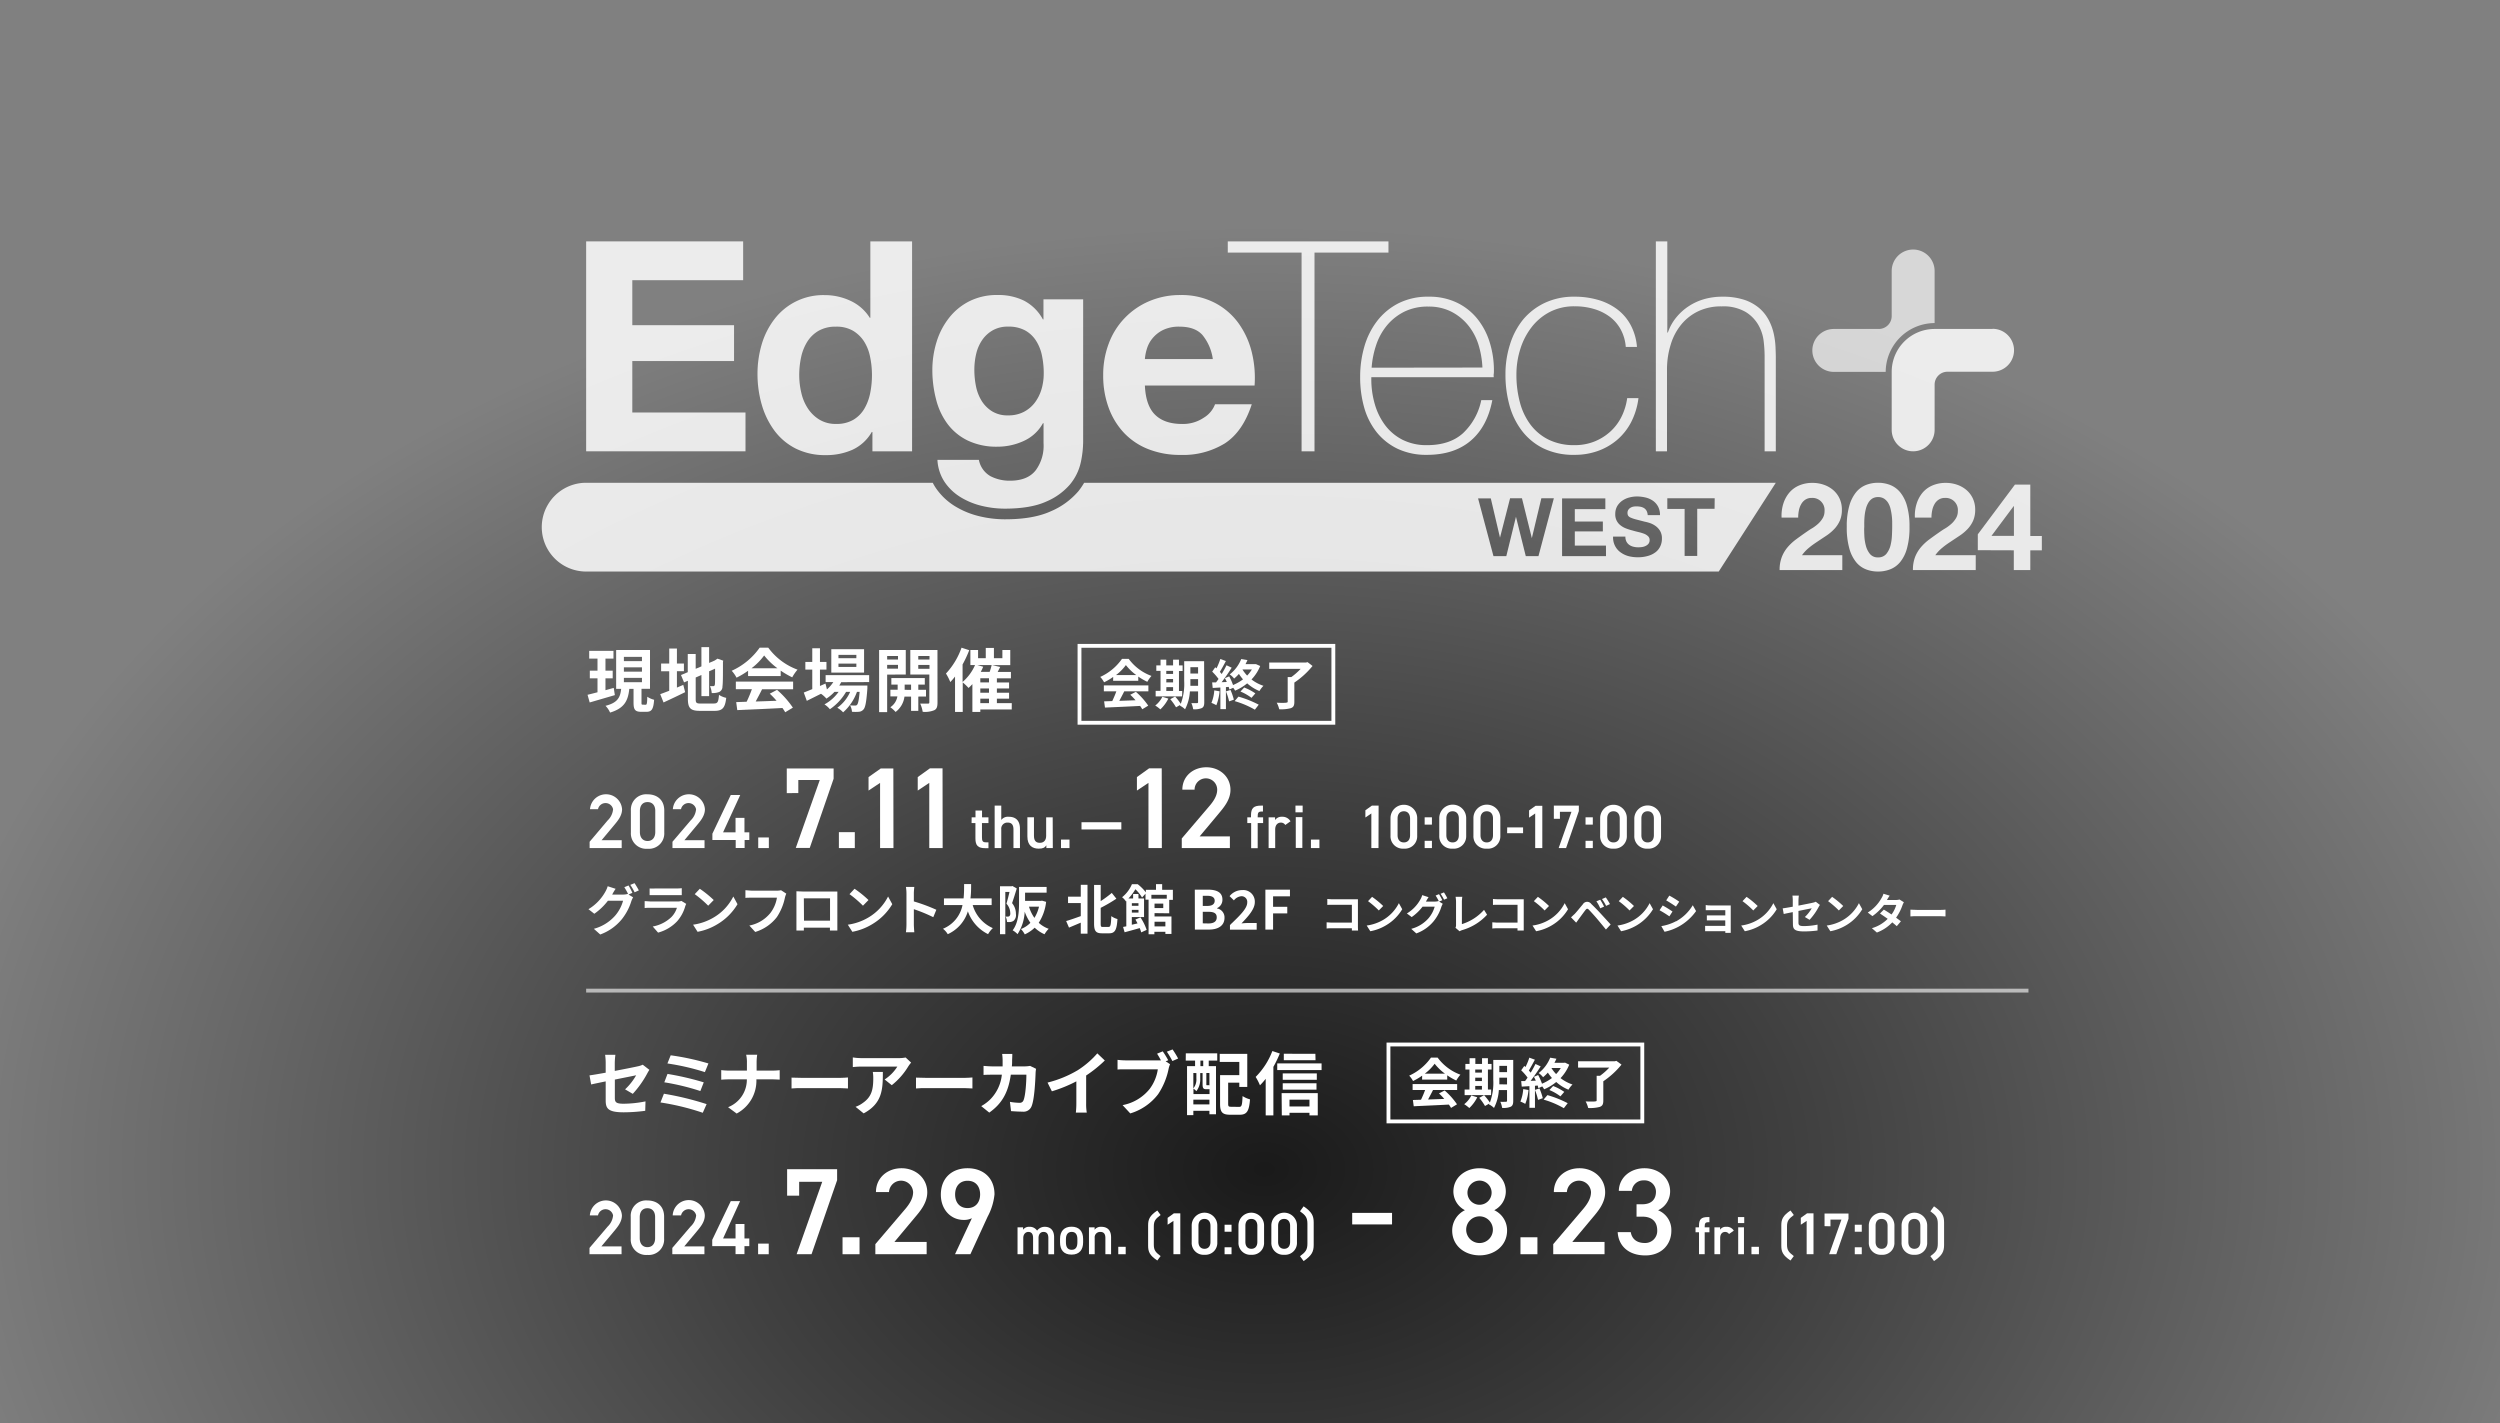 <svg xmlns="http://www.w3.org/2000/svg" xmlns:xlink="http://www.w3.org/1999/xlink" viewBox="0 0 650 370"><rect x="0" y="0" width="650" height="370" fill="#808080" stroke="none"/><defs><style>.cls-1,.cls-8{fill:none;}.cls-2{clip-path:url(#clip-path);}.cls-3{fill:url(#名称未設定グラデーション_24);}.cls-4,.cls-7{fill:#fff;}.cls-5{opacity:0.85;}.cls-6{opacity:0.8;}.cls-7{opacity:0.6;}.cls-8{stroke:#fff;stroke-miterlimit:10;}</style><clipPath id="clip-path"><rect class="cls-1" width="650" height="370"/></clipPath><radialGradient id="名称未設定グラデーション_24" cx="-868.44" cy="164.82" r="240.2" gradientTransform="translate(1596.61 135.88) scale(1.46 1.02)" gradientUnits="userSpaceOnUse"><stop offset="0" stop-opacity="0.8"/><stop offset="0.4" stop-opacity="0.5"/><stop offset="1" stop-opacity="0"/></radialGradient></defs><g id="オブジェクト"><g class="cls-2"><ellipse class="cls-3" cx="331.17" cy="304" rx="350" ry="300"/></g><path class="cls-4" d="M161.61,326.1h-8.34v-1.64L158,318.9a4.55,4.55,0,0,0,1.4-2.9,2,2,0,0,0-3.92,0h-2.12a4.18,4.18,0,0,1,8.34,0c0,1.74-1.2,3.1-2.08,4.16l-3.26,3.9h5.24Z"/><path class="cls-4" d="M168.33,326.28a4,4,0,0,1-4.34-4.22v-5.7a4,4,0,0,1,4.34-4.24c2.3,0,4.34,1.3,4.34,4.22v5.72A4,4,0,0,1,168.33,326.28Zm0-12.14c-1.26,0-2,.86-2,2.34v5.44c0,1.48.78,2.34,2,2.34s2-.86,2-2.34v-5.44C170.35,315,169.57,314.14,168.33,314.14Z"/><path class="cls-4" d="M183.15,326.1H174.8v-1.64l4.75-5.56A4.55,4.55,0,0,0,181,316a2,2,0,0,0-3.92,0H174.9a4.18,4.18,0,0,1,8.35,0c0,1.74-1.2,3.1-2.08,4.16l-3.26,3.9h5.24Z"/><path class="cls-4" d="M192.42,312.3,188,322h3.24v-3.76h2.32V322h1.26v2h-1.26v2.08h-2.32V324h-6.06v-1.64L190,312.3Z"/><path class="cls-4" d="M199.87,326.1h-2.76v-2.76h2.76Z"/><path class="cls-4" d="M204.65,310.87V304h13v2.85L211,326.1h-3.88l6.66-18.84h-6v3.61Z"/><path class="cls-4" d="M223.48,326.1h-4.42v-4.41h4.42Z"/><path class="cls-4" d="M240.93,326.1H227.59v-2.62l7.58-8.9c1.44-1.66,2.24-3.1,2.24-4.64a3.14,3.14,0,0,0-6.27,0h-3.39c0-3.74,3-6.2,6.65-6.2s6.69,2.56,6.69,6.27c0,2.78-1.92,5-3.33,6.65l-5.21,6.24h8.38Z"/><path class="cls-4" d="M252.69,316.73a4.48,4.48,0,0,1-2.12.45c-3.45,0-5.95-2.79-5.95-6.56,0-4.45,3-6.88,6.95-6.88s7,2.4,7,6.81a15.56,15.56,0,0,1-1.79,5.79l-4.48,9.76h-4ZM251.57,307c-2,0-3.24,1.41-3.24,3.55s1.22,3.55,3.24,3.55,3.26-1.44,3.26-3.55S253.65,307,251.57,307Z"/><path class="cls-4" d="M264.56,319.1H266v.63a1.87,1.87,0,0,1,1.64-.76,2.25,2.25,0,0,1,2,1,2.45,2.45,0,0,1,2-1c1.52,0,2.43.93,2.43,2.75v4.38h-1.5v-4.21c0-1.15-.48-1.59-1.25-1.59s-1.27.56-1.3,1.5v4.3H268.6v-4.21c0-1.19-.52-1.59-1.23-1.59s-1.32.59-1.32,1.57v4.23h-1.49Z"/><path class="cls-4" d="M281.61,323c0,1.87-.91,3.2-3,3.2s-3-1.26-3-3.2v-.88c0-2.06,1.1-3.18,3-3.18s3,1.12,3,3.18Zm-1.49,0v-.81c0-1.22-.49-1.9-1.48-1.9s-1.5.7-1.5,1.9V323c0,1.1.36,1.95,1.5,1.95S280.12,324.09,280.12,323Z"/><path class="cls-4" d="M283.13,319.1h1.47v.63a2,2,0,0,1,1.73-.76c1.45,0,2.55.73,2.55,2.75v4.38H287.4v-4.21c0-1.24-.56-1.59-1.33-1.59a1.4,1.4,0,0,0-1.45,1.57v4.23h-1.49Z"/><path class="cls-4" d="M292.68,326.1h-1.93v-1.93h1.93Z"/><path class="cls-4" d="M300.9,327.73c-2-1.33-2.39-2.29-2.39-3.84v-5.32c0-1.56.42-2.5,2.39-3.84l.86,1.17c-1.31,1-1.77,1.48-1.77,3v4.68c0,1.51.46,2,1.77,3Z"/><path class="cls-4" d="M306.88,326.1h-1.79v-8.67l-1.51,1v-1.79l1.62-1.17h1.68Z"/><path class="cls-4" d="M313.17,326.24a3.08,3.08,0,0,1-3.33-3.24v-4.37a3.33,3.33,0,0,1,6.66,0V323A3.09,3.09,0,0,1,313.17,326.24Zm0-9.32c-1,0-1.57.66-1.57,1.8v4.17c0,1.14.6,1.8,1.57,1.8s1.55-.66,1.55-1.8v-4.17C314.72,317.58,314.12,316.92,313.17,316.92Z"/><path class="cls-4" d="M320.2,320.25h-1.81v-1.82h1.81Zm0,5.85h-1.81v-1.81h1.81Z"/><path class="cls-4" d="M325.36,326.24A3.09,3.09,0,0,1,322,323v-4.37a3.33,3.33,0,0,1,6.66,0V323A3.08,3.08,0,0,1,325.36,326.24Zm0-9.32c-1,0-1.56.66-1.56,1.8v4.17c0,1.14.59,1.8,1.56,1.8s1.55-.66,1.55-1.8v-4.17C326.91,317.58,326.31,316.92,325.36,316.92Z"/><path class="cls-4" d="M333.88,326.24a3.09,3.09,0,0,1-3.33-3.24v-4.37a3.33,3.33,0,0,1,6.66,0V323A3.08,3.08,0,0,1,333.88,326.24Zm0-9.32c-1,0-1.57.66-1.57,1.8v4.17c0,1.14.6,1.8,1.57,1.8s1.55-.66,1.55-1.8v-4.17C335.43,317.58,334.83,316.92,333.88,316.92Z"/><path class="cls-4" d="M338,326.61c1.43-1.06,1.93-1.63,1.93-3.29V318.2c0-1.66-.5-2.23-1.93-3.27l.94-1.29c2.16,1.47,2.62,2.5,2.62,4.2v5.84c0,1.7-.46,2.74-2.62,4.2Z"/><path class="cls-4" d="M351.57,315.35h10.36v3H351.57Z"/><path class="cls-4" d="M380.88,314.65a5.49,5.49,0,0,1-3-4.83c0-3.81,3.26-6.08,6.81-6.08s6.82,2.27,6.82,6.08a5.49,5.49,0,0,1-3,4.83,5.77,5.77,0,0,1,3.33,5.28c0,4-3.33,6.46-7.14,6.46s-7.13-2.43-7.13-6.46A5.87,5.87,0,0,1,380.88,314.65Zm3.8,8.54a3.47,3.47,0,0,0,0-6.94,3.47,3.47,0,0,0,0,6.94Zm0-9.95a3.15,3.15,0,0,0,3.14-3.17,3.14,3.14,0,1,0-3.14,3.17Z"/><path class="cls-4" d="M399.73,326.1h-4.41v-4.41h4.41Z"/><path class="cls-4" d="M417.18,326.1H403.84v-2.62l7.58-8.9c1.44-1.66,2.24-3.1,2.24-4.64a3.14,3.14,0,0,0-6.27,0H404c0-3.74,3-6.2,6.66-6.2s6.68,2.56,6.68,6.27c0,2.78-1.92,5-3.32,6.65l-5.22,6.24h8.38Z"/><path class="cls-4" d="M425.5,313.11H427c2.31,0,3.55-1.21,3.55-3.29a2.94,2.94,0,0,0-3.13-2.92,3,3,0,0,0-3.14,2.72h-3.39c.1-3.55,3.1-5.88,6.66-5.88,3.87,0,6.68,2.65,6.68,6a5.4,5.4,0,0,1-3.13,4.93,5.52,5.52,0,0,1,3.45,5.34c0,3.49-2.49,6.4-6.75,6.4-4.48,0-7-2.56-7.2-6.05H424c.26,1.6,1.38,2.82,3.65,2.82a3.13,3.13,0,0,0,3.23-3.26c0-2.24-1.31-3.59-3.87-3.59H425.5Z"/><path class="cls-4" d="M441.74,319.1v-.44c0-1.65.6-2.22,2.28-2.22h.43v1.34h-.32c-.78,0-.91.35-.91,1.16v.16h1.23v1.29h-1.23v5.71h-1.48v-5.71h-.9V319.1Z"/><path class="cls-4" d="M449.54,320.85a1.17,1.17,0,0,0-1-.55c-.76,0-1.29.56-1.29,1.57v4.23h-1.5v-7h1.47v.63a1.75,1.75,0,0,1,1.57-.76,2.13,2.13,0,0,1,2,1Z"/><path class="cls-4" d="M451.86,316.44h1.64V318h-1.64Zm.07,2.66h1.5v7h-1.5Z"/><path class="cls-4" d="M457.32,326.1h-1.94v-1.93h1.94Z"/><path class="cls-4" d="M465.53,327.73c-2-1.33-2.39-2.29-2.39-3.84v-5.32c0-1.56.42-2.5,2.39-3.84l.86,1.17c-1.3,1-1.77,1.48-1.77,3v4.68c0,1.51.47,2,1.77,3Z"/><path class="cls-4" d="M471.51,326.1h-1.78v-8.67l-1.52,1v-1.79l1.62-1.17h1.68Z"/><path class="cls-4" d="M474.38,318.8v-3.29h6.23v1.37l-3.17,9.22h-1.86l3.19-9h-2.85v1.74Z"/><path class="cls-4" d="M484.06,320.25h-1.82v-1.82h1.82Zm0,5.85h-1.82v-1.81h1.82Z"/><path class="cls-4" d="M489.22,326.24a3.09,3.09,0,0,1-3.33-3.24v-4.37a3.33,3.33,0,0,1,6.66,0V323A3.08,3.08,0,0,1,489.22,326.24Zm0-9.32c-1,0-1.57.66-1.57,1.8v4.17c0,1.14.6,1.8,1.57,1.8s1.55-.66,1.55-1.8v-4.17C490.77,317.58,490.17,316.92,489.22,316.92Z"/><path class="cls-4" d="M497.74,326.24a3.08,3.08,0,0,1-3.33-3.24v-4.37a3.33,3.33,0,0,1,6.66,0V323A3.09,3.09,0,0,1,497.74,326.24Zm0-9.32c-1,0-1.57.66-1.57,1.8v4.17c0,1.14.6,1.8,1.57,1.8s1.55-.66,1.55-1.8v-4.17C499.29,317.58,498.69,316.92,497.74,316.92Z"/><path class="cls-4" d="M501.9,326.61c1.43-1.06,1.93-1.63,1.93-3.29V318.2c0-1.66-.5-2.23-1.93-3.27l.94-1.29c2.16,1.47,2.62,2.5,2.62,4.2v5.84c0,1.7-.46,2.74-2.62,4.2Z"/><g class="cls-5"><path class="cls-4" d="M193.22,62.76V72.85H164.4v11.7h26.45v9.32H164.4v13.38h29.43v10.09H152.4V62.76Z"/><path class="cls-4" d="M226.68,112.29a11.2,11.2,0,0,1-5,4.63,16.66,16.66,0,0,1-7,1.41,17,17,0,0,1-7.8-1.71,15.72,15.72,0,0,1-5.54-4.67,21.17,21.17,0,0,1-3.29-6.76,28.75,28.75,0,0,1-1.1-8,27,27,0,0,1,1.1-7.68A20,20,0,0,1,201.34,83a15.93,15.93,0,0,1,13.11-6.27,15.63,15.63,0,0,1,6.69,1.49,11.69,11.69,0,0,1,5,4.4h.15V62.76h10.85v54.58H226.83v-5Zm-.46-19.52a11.56,11.56,0,0,0-1.57-4A8.77,8.77,0,0,0,221.79,86a8.46,8.46,0,0,0-4.44-1.07A8.88,8.88,0,0,0,212.84,86a8.57,8.57,0,0,0-2.94,2.83,12.44,12.44,0,0,0-1.6,4,21.91,21.91,0,0,0-.5,4.7,20,20,0,0,0,.54,4.59,12.19,12.19,0,0,0,1.72,4.09,9.45,9.45,0,0,0,3,2.9,8.07,8.07,0,0,0,4.32,1.11,8.57,8.57,0,0,0,4.48-1.07,8.11,8.11,0,0,0,2.86-2.87,13,13,0,0,0,1.53-4.09,23.67,23.67,0,0,0,.46-4.74A23.1,23.1,0,0,0,226.22,92.77Z"/><path class="cls-4" d="M300.35,107.86q2.44,2.37,7,2.37a9.63,9.63,0,0,0,5.65-1.64,6.88,6.88,0,0,0,2.91-3.48h9.55q-2.3,7.11-7,10.17a20.69,20.69,0,0,1-11.47,3,22.44,22.44,0,0,1-8.4-1.49,17.55,17.55,0,0,1-6.35-4.24,19.1,19.1,0,0,1-4-6.57,24.13,24.13,0,0,1-1.41-8.41,23,23,0,0,1,1.45-8.26,19.16,19.16,0,0,1,10.51-11,20.45,20.45,0,0,1,8.21-1.6,18.81,18.81,0,0,1,8.8,2,17.58,17.58,0,0,1,6.15,5.24,21.74,21.74,0,0,1,3.48,7.49,27.8,27.8,0,0,1,.76,8.79H297.67Q297.9,105.49,300.35,107.86Zm12.26-20.79c-1.29-1.42-3.27-2.14-5.92-2.14a9.41,9.41,0,0,0-4.32.88A8.31,8.31,0,0,0,299.62,88a7.86,7.86,0,0,0-1.45,2.75,12.4,12.4,0,0,0-.5,2.6h17.66A12.57,12.57,0,0,0,312.61,87.07Z"/><path class="cls-4" d="M319.22,65.67V62.76H361v2.91H341.77v51.67h-3.36V65.67Z"/><path class="cls-4" d="M356.54,98.08v.45a23,23,0,0,0,.92,6.58,16.76,16.76,0,0,0,2.72,5.5,13,13,0,0,0,4.52,3.75,13.81,13.81,0,0,0,6.32,1.38q5.91,0,9.35-3.1a16.19,16.19,0,0,0,4.76-8.6H388q-1.3,6.88-5.62,10.55T371,118.26a17.41,17.41,0,0,1-7.61-1.57,15.66,15.66,0,0,1-5.43-4.28A18.34,18.34,0,0,1,354.7,106a28.8,28.8,0,0,1-1.06-8,27.94,27.94,0,0,1,1.1-7.91,19.89,19.89,0,0,1,3.33-6.65,16.42,16.42,0,0,1,5.54-4.59,16.94,16.94,0,0,1,7.84-1.71,16.55,16.55,0,0,1,7.29,1.52,15.3,15.3,0,0,1,5.32,4.17,18.44,18.44,0,0,1,3.24,6.11,24.41,24.41,0,0,1,1.12,7.45c0,.26,0,.56-.05.88s0,.6,0,.81Zm28.89-2.52a23.53,23.53,0,0,0-1.07-6.08,15.1,15.1,0,0,0-2.72-5A13.63,13.63,0,0,0,377.27,81a12.89,12.89,0,0,0-5.86-1.29A13.78,13.78,0,0,0,365.2,81a14,14,0,0,0-4.52,3.52,15.75,15.75,0,0,0-2.84,5.08,23.91,23.91,0,0,0-1.22,6Z"/><path class="cls-4" d="M422.7,90.2a11.25,11.25,0,0,0-1.34-4.58,10.23,10.23,0,0,0-2.86-3.29,12.86,12.86,0,0,0-4.09-2,17.24,17.24,0,0,0-5-.69,13.69,13.69,0,0,0-6.5,1.49,14.34,14.34,0,0,0-4.74,4,18,18,0,0,0-2.9,5.66,21.76,21.76,0,0,0-1,6.53,27.48,27.48,0,0,0,.92,7.34A16.76,16.76,0,0,0,398,110.5a13.25,13.25,0,0,0,4.74,3.86,15,15,0,0,0,6.65,1.38,13.83,13.83,0,0,0,5.09-.92,13.65,13.65,0,0,0,4.12-2.53,13,13,0,0,0,2.95-3.86,15.61,15.61,0,0,0,1.52-4.92H426a18.65,18.65,0,0,1-1.91,6.26,15.48,15.48,0,0,1-3.67,4.63,16.08,16.08,0,0,1-5,2.86,17.73,17.73,0,0,1-6,1,18,18,0,0,1-8.22-1.72,15.75,15.75,0,0,1-5.57-4.63,19.24,19.24,0,0,1-3.21-6.69,29.84,29.84,0,0,1-1-7.91,25.15,25.15,0,0,1,1.19-7.79A19.26,19.26,0,0,1,396,83.09a16.6,16.6,0,0,1,5.66-4.35,17.73,17.73,0,0,1,7.72-1.6,21.44,21.44,0,0,1,6,.8,15.42,15.42,0,0,1,5,2.41,12.52,12.52,0,0,1,3.55,4.08,14.48,14.48,0,0,1,1.68,5.77Z"/><path class="cls-4" d="M433.5,62.76v23.7h.15a12.53,12.53,0,0,1,2.19-3.94,14.14,14.14,0,0,1,3.28-2.94,14.69,14.69,0,0,1,4.09-1.84,17.14,17.14,0,0,1,4.51-.6,17.93,17.93,0,0,1,5.85.83,11.76,11.76,0,0,1,3.93,2.22,10.78,10.78,0,0,1,2.41,3.1,13.83,13.83,0,0,1,1.26,3.47,20,20,0,0,1,.46,3.41c.05,1.09.08,2,.08,2.86v24.31H458.8V92.5a34.9,34.9,0,0,0-.23-3.67,11.07,11.07,0,0,0-1.34-4.24,9.59,9.59,0,0,0-3.36-3.48,11.42,11.42,0,0,0-6.23-1.45,13.77,13.77,0,0,0-6,1.22,12.86,12.86,0,0,0-4.43,3.4,14.93,14.93,0,0,0-2.79,5.2,21.68,21.68,0,0,0-1,6.61v21.25h-2.9V62.76Z"/><path class="cls-4" d="M281,120.24a13.56,13.56,0,0,1-2.79,5.7,16.59,16.59,0,0,1-6.19,4.47q-4.05,1.84-10.86,1.84a25.5,25.5,0,0,1-5.92-.73,18.91,18.91,0,0,1-5.5-2.26,13.48,13.48,0,0,1-4.13-3.93,11.46,11.46,0,0,1-1.88-5.77h10.78a6.21,6.21,0,0,0,3,4.24,10.73,10.73,0,0,0,5.13,1.18c3,0,5.28-.91,6.68-2.75a10.73,10.73,0,0,0,2-7v-5.2h-.15a10.74,10.74,0,0,1-5,4.62,16.3,16.3,0,0,1-6.84,1.49,17.2,17.2,0,0,1-7.65-1.57,14.37,14.37,0,0,1-5.27-4.28,17.92,17.92,0,0,1-3-6.34,30.38,30.38,0,0,1-1-7.68,24.93,24.93,0,0,1,1.1-7.38,19.13,19.13,0,0,1,3.26-6.26,15.59,15.59,0,0,1,5.31-4.33,15.92,15.92,0,0,1,7.3-1.6,15.14,15.14,0,0,1,6.84,1.46,11.78,11.78,0,0,1,4.93,4.88h.15V77.82h10.32v37A26.55,26.55,0,0,1,281,120.24ZM266.17,107.1a8.57,8.57,0,0,0,2.91-2.45,11.1,11.1,0,0,0,1.72-3.48,14.49,14.49,0,0,0,.57-4.09,22.07,22.07,0,0,0-.46-4.62,11.31,11.31,0,0,0-1.53-3.86,7.91,7.91,0,0,0-2.83-2.68,8.94,8.94,0,0,0-4.43-1,7.82,7.82,0,0,0-3.93.92,8.29,8.29,0,0,0-2.76,2.48,10.54,10.54,0,0,0-1.6,3.59,17.92,17.92,0,0,0-.5,4.25,21.62,21.62,0,0,0,.42,4.24,11.62,11.62,0,0,0,1.45,3.78,8.51,8.51,0,0,0,2.72,2.75,7.62,7.62,0,0,0,4.2,1.07A8.63,8.63,0,0,0,266.17,107.1Z"/><g class="cls-6"><path class="cls-4" d="M503,84h0V70.46a5.58,5.58,0,1,0-11.16,0V82.18a3.35,3.35,0,0,1-3.35,3.35H476.79a5.58,5.58,0,0,0,0,11.16h13.49A12.76,12.76,0,0,1,503,84Z"/></g><path class="cls-4" d="M518.09,85.53H503a11.16,11.16,0,0,0-11.16,11.16h0v15.07a5.58,5.58,0,0,0,11.16,0V100a3.35,3.35,0,0,1,3.35-3.35h11.72a5.58,5.58,0,0,0,0-11.16Z"/><path class="cls-4" d="M281.88,125.52a17.89,17.89,0,0,1-1.47,2.16,19.37,19.37,0,0,1-7.21,5.26c-3.09,1.4-7,2.08-12,2.08a28.36,28.36,0,0,1-6.57-.8,21.73,21.73,0,0,1-6.31-2.59,16.37,16.37,0,0,1-5-4.74,11.67,11.67,0,0,1-.8-1.37H152.4a11.54,11.54,0,0,0,0,23.08H446.87l14.84-23.08ZM400,144.59H396.7l-2.55-10.23h0l-2.51,10.23h-3.34l-4-15h3.31L390,139.79h0l2.62-10.24h3.09l2.57,10.37h0l2.47-10.37H404Zm17.56,0H406.14v-15h11.25v2.78h-7.94v3.23h7.29v2.57h-7.29v3.68h8.1ZM431.69,142a4.08,4.08,0,0,1-1.19,1.53,5.75,5.75,0,0,1-2,1,9.15,9.15,0,0,1-2.7.36,9.64,9.64,0,0,1-2.41-.3,6.35,6.35,0,0,1-2.07-1,4.7,4.7,0,0,1-1.42-1.67,4.89,4.89,0,0,1-.5-2.4h3.2a2.83,2.83,0,0,0,.27,1.29,2.41,2.41,0,0,0,.73.85,2.94,2.94,0,0,0,1.06.48,4.84,4.84,0,0,0,1.26.16,6.35,6.35,0,0,0,1-.07,3.08,3.08,0,0,0,.95-.29,2.1,2.1,0,0,0,.74-.57,1.5,1.5,0,0,0,.29-.94,1.31,1.31,0,0,0-.39-1,3.18,3.18,0,0,0-1-.64,12.21,12.21,0,0,0-1.43-.44c-.53-.12-1.08-.26-1.62-.42a13.72,13.72,0,0,1-1.65-.52,5.36,5.36,0,0,1-1.43-.79,3.51,3.51,0,0,1-1.41-3,4.07,4.07,0,0,1,.49-2,4.64,4.64,0,0,1,1.3-1.42,5.66,5.66,0,0,1,1.81-.84,7.87,7.87,0,0,1,2-.28,9.93,9.93,0,0,1,2.27.27,5.71,5.71,0,0,1,1.93.85,4.3,4.3,0,0,1,1.33,1.51,4.61,4.61,0,0,1,.5,2.22h-3.2a2.65,2.65,0,0,0-.29-1.11,1.89,1.89,0,0,0-.64-.7,2.68,2.68,0,0,0-.92-.36,5.62,5.62,0,0,0-1.12-.1,3.71,3.71,0,0,0-.81.08,2.27,2.27,0,0,0-.72.29,1.82,1.82,0,0,0-.54.53,1.42,1.42,0,0,0-.21.8,1.39,1.39,0,0,0,.17.72,1.46,1.46,0,0,0,.66.5,8.51,8.51,0,0,0,1.37.47l2.29.59a11.27,11.27,0,0,1,1.17.3,5.72,5.72,0,0,1,1.48.71,4.34,4.34,0,0,1,1.27,1.29,3.69,3.69,0,0,1,.54,2.08A4.51,4.51,0,0,1,431.69,142Zm14.1-9.71h-4.51v12.26H438V132.33h-4.5v-2.78h12.32Z"/><path class="cls-4" d="M463.65,131a8.29,8.29,0,0,1,1.53-2.86,6.78,6.78,0,0,1,2.55-1.9,8.6,8.6,0,0,1,3.54-.69,8.84,8.84,0,0,1,2.91.48,7.44,7.44,0,0,1,2.42,1.36,6.58,6.58,0,0,1,1.67,2.19,6.8,6.8,0,0,1,.62,2.93,7,7,0,0,1-.54,2.88,7.69,7.69,0,0,1-1.43,2.15,11.83,11.83,0,0,1-2,1.69c-.76.51-1.51,1-2.27,1.51s-1.51,1-2.23,1.61a9.77,9.77,0,0,0-1.9,2H479v3.87H462.7a9.12,9.12,0,0,1,.56-3.37,9,9,0,0,1,1.5-2.55,13.15,13.15,0,0,1,2.24-2.08c.86-.64,1.76-1.28,2.71-1.94.49-.34,1-.68,1.56-1a11,11,0,0,0,1.51-1.16,6.3,6.3,0,0,0,1.14-1.43,3.51,3.51,0,0,0,.46-1.81,3.15,3.15,0,0,0-3.33-3.42,2.9,2.9,0,0,0-1.67.46,3.32,3.32,0,0,0-1.09,1.2,5.32,5.32,0,0,0-.59,1.65,9.21,9.21,0,0,0-.17,1.8h-4.32A10.43,10.43,0,0,1,463.65,131Z"/><path class="cls-4" d="M480.81,131.54a9.77,9.77,0,0,1,1.76-3.54,6.37,6.37,0,0,1,2.59-1.91,8.55,8.55,0,0,1,3.12-.57,8.65,8.65,0,0,1,3.16.57,6.49,6.49,0,0,1,2.61,1.91,9.63,9.63,0,0,1,1.77,3.54,19.24,19.24,0,0,1,.65,5.44,20,20,0,0,1-.65,5.57,9.59,9.59,0,0,1-1.77,3.58,6.38,6.38,0,0,1-2.61,1.9,8.65,8.65,0,0,1-3.16.57,8.55,8.55,0,0,1-3.12-.57,6.25,6.25,0,0,1-2.59-1.9,9.74,9.74,0,0,1-1.76-3.58,20,20,0,0,1-.65-5.57A19.24,19.24,0,0,1,480.81,131.54Zm3.92,7.74a11.84,11.84,0,0,0,.4,2.61,5.52,5.52,0,0,0,1.06,2.14,2.56,2.56,0,0,0,2.09.89,2.66,2.66,0,0,0,2.15-.89,5.69,5.69,0,0,0,1.08-2.14,12.46,12.46,0,0,0,.39-2.61c.05-.9.07-1.66.07-2.3,0-.38,0-.84,0-1.38a14,14,0,0,0-.13-1.67,16.19,16.19,0,0,0-.31-1.69,5.38,5.38,0,0,0-.62-1.51,3.5,3.5,0,0,0-1.05-1.08,2.83,2.83,0,0,0-1.56-.41,2.78,2.78,0,0,0-1.54.41,3.27,3.27,0,0,0-1,1.08,5.7,5.7,0,0,0-.62,1.51,12.27,12.27,0,0,0-.32,1.69c-.06.58-.1,1.13-.11,1.67s0,1,0,1.38C484.66,137.62,484.69,138.38,484.73,139.28Z"/><path class="cls-4" d="M498.31,131a8.44,8.44,0,0,1,1.52-2.86,6.9,6.9,0,0,1,2.56-1.9,8.6,8.6,0,0,1,3.54-.69,8.84,8.84,0,0,1,2.91.48,7.44,7.44,0,0,1,2.42,1.36,6.58,6.58,0,0,1,1.67,2.19,6.8,6.8,0,0,1,.62,2.93,7,7,0,0,1-.54,2.88,7.69,7.69,0,0,1-1.43,2.15,11.83,11.83,0,0,1-2,1.69c-.76.51-1.51,1-2.27,1.51s-1.51,1-2.23,1.61a9.77,9.77,0,0,0-1.9,2h10.51v3.87H497.36a9.34,9.34,0,0,1,.55-3.37,9.05,9.05,0,0,1,1.51-2.55,13.15,13.15,0,0,1,2.24-2.08c.86-.64,1.76-1.28,2.71-1.94.49-.34,1-.68,1.56-1a11,11,0,0,0,1.51-1.16,6.3,6.3,0,0,0,1.14-1.43,3.51,3.51,0,0,0,.46-1.81,3.15,3.15,0,0,0-3.33-3.42,2.9,2.9,0,0,0-1.67.46,3.32,3.32,0,0,0-1.09,1.2,5.32,5.32,0,0,0-.59,1.65,9.23,9.23,0,0,0-.18,1.8h-4.31A10.43,10.43,0,0,1,498.31,131Z"/><path class="cls-4" d="M514.23,143.05v-4.13L523.88,126h4v13.36h3v3.72h-3v5.14h-4.29v-5.14Zm9.3-11.43-5.75,7.71h5.84v-7.71Z"/></g><path class="cls-4" d="M161.64,220.5H153.3v-1.64L158,213.3a4.55,4.55,0,0,0,1.4-2.9,2,2,0,0,0-3.92,0H153.4a4.18,4.18,0,0,1,8.34,0c0,1.74-1.2,3.1-2.08,4.16l-3.26,3.9h5.24Z"/><path class="cls-4" d="M168.37,220.68a4,4,0,0,1-4.34-4.22v-5.7a4,4,0,0,1,4.34-4.24c2.3,0,4.34,1.3,4.34,4.22v5.72A4,4,0,0,1,168.37,220.68Zm0-12.14c-1.26,0-2,.86-2,2.34v5.44c0,1.48.78,2.34,2,2.34s2-.86,2-2.34v-5.44C170.39,209.4,169.61,208.54,168.37,208.54Z"/><path class="cls-4" d="M183.18,220.5h-8.34v-1.64l4.74-5.56a4.55,4.55,0,0,0,1.4-2.9,2,2,0,0,0-3.92,0h-2.12a4.18,4.18,0,0,1,8.34,0c0,1.74-1.2,3.1-2.08,4.16l-3.26,3.9h5.24Z"/><path class="cls-4" d="M192.46,206.7,188,216.4h3.24v-3.76h2.32v3.76h1.26v2H193.6v2.08h-2.32v-2.08h-6.06v-1.64L190,206.7Z"/><path class="cls-4" d="M199.9,220.5h-2.76v-2.76h2.76Z"/><path class="cls-4" d="M204.56,206.22V199.8h12.18v2.67l-6.21,18H206.9l6.24-17.67h-5.58v3.39Z"/><path class="cls-4" d="M222.25,220.5h-4.14v-4.14h4.14Z"/><path class="cls-4" d="M232.3,220.5h-3.48V203.55l-3,2v-3.51L229,199.8h3.27Z"/><path class="cls-4" d="M245.09,220.5h-3.48V203.55l-3,2v-3.51l3.18-2.28h3.27Z"/><path class="cls-4" d="M252.63,212.5h1v-1.76h1.7v1.76H257V214h-1.69v3.67c0,.92.14,1.33,1,1.33H257v1.53h-.78c-1.92,0-2.61-.65-2.61-2.54v-4h-1Z"/><path class="cls-4" d="M258.61,209.46h1.72v3.73a2.17,2.17,0,0,1,1.95-.83c1.65,0,2.91.83,2.91,3.13v5H263.5v-4.82c0-1.4-.64-1.8-1.52-1.8a1.59,1.59,0,0,0-1.65,1.79v4.83h-1.72Z"/><path class="cls-4" d="M273.73,220.5h-1.68v-.72c-.37.58-.85.87-2,.87-1.65,0-2.93-.85-2.93-3.16v-5h1.71v4.82c0,1.42.64,1.82,1.54,1.82,1.06,0,1.63-.7,1.63-1.81V212.5h1.7Z"/><path class="cls-4" d="M278.07,220.5h-2.21v-2.21h2.21Z"/><path class="cls-4" d="M281.19,213.78h10.36v1.88H281.19Z"/><path class="cls-4" d="M302.08,220.5H298.6V203.55l-3,2v-3.51l3.18-2.28h3.27Z"/><path class="cls-4" d="M319.77,220.5H307.26V218l7.11-8.34c1.35-1.56,2.1-2.91,2.1-4.35a2.94,2.94,0,0,0-5.88,0h-3.18c0-3.51,2.82-5.82,6.24-5.82s6.27,2.4,6.27,5.88c0,2.61-1.8,4.65-3.12,6.24l-4.89,5.85h7.86Z"/><path class="cls-4" d="M325.26,212.5V212c0-1.89.69-2.54,2.61-2.54h.5V211H328c-.89,0-1,.4-1,1.33v.18h1.41V214H327v6.53h-1.7V214h-1V212.5Z"/><path class="cls-4" d="M334.17,214.5a1.3,1.3,0,0,0-1.15-.62c-.86,0-1.47.64-1.47,1.79v4.83h-1.71v-8h1.68v.72a2,2,0,0,1,1.79-.86,2.4,2.4,0,0,1,2.22,1.18Z"/><path class="cls-4" d="M336.82,209.46h1.87v1.74h-1.87Zm.08,3h1.71v8H336.9Z"/><path class="cls-4" d="M343.05,220.5h-2.21v-2.21h2.21Z"/><path class="cls-4" d="M358.41,220.5h-1.86v-9L355,212.55v-1.88l1.69-1.21h1.75Z"/><path class="cls-4" d="M365,220.65a3.22,3.22,0,0,1-3.47-3.38v-4.56a3.47,3.47,0,0,1,6.94,0v4.58A3.22,3.22,0,0,1,365,220.65Zm0-9.72c-1,0-1.63.69-1.63,1.87v4.36c0,1.18.62,1.87,1.63,1.87s1.62-.69,1.62-1.87V212.8C366.59,211.62,366,210.93,365,210.93Z"/><path class="cls-4" d="M372.3,214.4h-1.89v-1.9h1.89Zm0,6.1h-1.89v-1.89h1.89Z"/><path class="cls-4" d="M377.68,220.65a3.22,3.22,0,0,1-3.47-3.38v-4.56a3.48,3.48,0,0,1,7,0v4.58A3.23,3.23,0,0,1,377.68,220.65Zm0-9.72c-1,0-1.63.69-1.63,1.87v4.36c0,1.18.62,1.87,1.63,1.87s1.62-.69,1.62-1.87V212.8C379.3,211.62,378.67,210.93,377.68,210.93Z"/><path class="cls-4" d="M386.56,220.65a3.22,3.22,0,0,1-3.47-3.38v-4.56a3.48,3.48,0,0,1,7,0v4.58A3.22,3.22,0,0,1,386.56,220.65Zm0-9.72c-1,0-1.63.69-1.63,1.87v4.36c0,1.18.63,1.87,1.63,1.87s1.62-.69,1.62-1.87V212.8C388.18,211.62,387.56,210.93,386.56,210.93Z"/><path class="cls-4" d="M391.87,215.12H396v1.51h-4.15Z"/><path class="cls-4" d="M401,220.5h-1.85v-9l-1.59,1.09v-1.88l1.7-1.21H401Z"/><path class="cls-4" d="M404,212.88v-3.42h6.5v1.42l-3.32,9.62h-1.93l3.33-9.43h-3v1.81Z"/><path class="cls-4" d="M414.13,214.4h-1.89v-1.9h1.89Zm0,6.1h-1.89v-1.89h1.89Z"/><path class="cls-4" d="M419.51,220.65a3.22,3.22,0,0,1-3.47-3.38v-4.56a3.47,3.47,0,0,1,6.94,0v4.58A3.22,3.22,0,0,1,419.51,220.65Zm0-9.72c-1,0-1.63.69-1.63,1.87v4.36c0,1.18.62,1.87,1.63,1.87s1.62-.69,1.62-1.87V212.8C421.13,211.62,420.5,210.93,419.51,210.93Z"/><path class="cls-4" d="M428.39,220.65a3.22,3.22,0,0,1-3.47-3.38v-4.56a3.48,3.48,0,0,1,6.95,0v4.58A3.23,3.23,0,0,1,428.39,220.65Zm0-9.72c-1,0-1.63.69-1.63,1.87v4.36c0,1.18.63,1.87,1.63,1.87s1.62-.69,1.62-1.87V212.8C430,211.62,429.39,210.93,428.39,210.93Z"/><path class="cls-4" d="M164.42,232.14l-1,.44,1.19.72a5.91,5.91,0,0,0-.46,1,14.38,14.38,0,0,1-2.45,4.67,13,13,0,0,1-5.64,4l-1.66-1.48A11.29,11.29,0,0,0,160,238a10,10,0,0,0,2-3.81h-3.94a15.9,15.9,0,0,1-3.54,3.39L153,236.39a12.22,12.22,0,0,0,4.37-4.51,6.76,6.76,0,0,0,.63-1.46l2.06.67a14.92,14.92,0,0,0-.86,1.43.25.25,0,0,1,0,.07h2.8a4.32,4.32,0,0,0,1.22-.17l.1.06a15.93,15.93,0,0,0-1-1.81l1.1-.45A17.92,17.92,0,0,1,164.42,232.14Zm1.68-.64L165,232a14.32,14.32,0,0,0-1.13-1.93l1.11-.45A20.68,20.68,0,0,1,166.1,231.5Z"/><path class="cls-4" d="M178.17,235.6a10,10,0,0,1-2.07,3.88,10.52,10.52,0,0,1-5,3l-1.39-1.59a9.43,9.43,0,0,0,4.85-2.45,6,6,0,0,0,1.44-2.42h-6.76c-.34,0-1,0-1.63.07V234.3c.59,0,1.19.08,1.63.08h6.93a2.77,2.77,0,0,0,1-.14l1.25.77A5.86,5.86,0,0,0,178.17,235.6ZM170.36,231h5.39a12.33,12.33,0,0,0,1.51-.07v1.81c-.37,0-1,0-1.54,0h-5.36c-.45,0-1.05,0-1.46,0V231A11.08,11.08,0,0,0,170.36,231Z"/><path class="cls-4" d="M185.56,238.54a13.13,13.13,0,0,0,5.1-5.45l1.09,2a14.9,14.9,0,0,1-5.18,5.18,15.16,15.16,0,0,1-5.2,2l-1.17-1.85A14.35,14.35,0,0,0,185.56,238.54Zm0-4.52-1.43,1.46a28.57,28.57,0,0,0-3.5-3l1.32-1.4A27.8,27.8,0,0,1,185.56,234Z"/><path class="cls-4" d="M204.09,233.35a14.35,14.35,0,0,1-2.1,5.09,11.2,11.2,0,0,1-5.63,3.87l-1.53-1.67a9.24,9.24,0,0,0,5.49-3.29A8.77,8.77,0,0,0,202,233.4h-6.53c-.63,0-1.3,0-1.66.06v-2c.42,0,1.22.11,1.68.11h6.47a4.62,4.62,0,0,0,1.11-.11l1.37.89A5.58,5.58,0,0,0,204.09,233.35Z"/><path class="cls-4" d="M208.62,231.79h7.7c.35,0,.89,0,1.39,0,0,.42,0,.94,0,1.36V240c0,.54,0,1.89,0,1.94h-1.93s0-.35,0-.75H209c0,.39,0,.71,0,.75h-1.93c0-.07,0-1.29,0-2v-6.85c0-.39,0-1,0-1.36Zm.42,7.59h6.77v-5.81H209Z"/><path class="cls-4" d="M225.8,238.54a13.26,13.26,0,0,0,5.1-5.45l1.09,2a15,15,0,0,1-5.18,5.18,15.24,15.24,0,0,1-5.2,2l-1.18-1.85A14.34,14.34,0,0,0,225.8,238.54Zm0-4.52-1.43,1.46a28.57,28.57,0,0,0-3.5-3l1.31-1.4A27.24,27.24,0,0,1,225.8,234Z"/><path class="cls-4" d="M235.68,232.3a10.7,10.7,0,0,0-.14-1.69h2.18c-.05.49-.12,1.11-.12,1.69v2.07a45.24,45.24,0,0,1,5.85,2.17l-.8,1.93a40,40,0,0,0-5.05-2.08v4c0,.41.07,1.39.12,2h-2.18a16.14,16.14,0,0,0,.14-2Z"/><path class="cls-4" d="M252.9,235.31a9.32,9.32,0,0,0,5.24,6,6.77,6.77,0,0,0-1.24,1.57,10.43,10.43,0,0,1-5.25-5.94,9.62,9.62,0,0,1-5.24,5.95,4.83,4.83,0,0,0-1.24-1.41,8.41,8.41,0,0,0,5.08-6.16h-4.82v-1.73h5.1c.14-1.31.13-2.59.14-3.74h1.82c0,1.15,0,2.44-.17,3.74h5.51v1.73Z"/><path class="cls-4" d="M264.36,231c-.37,1.19-.83,2.72-1.22,3.81a4.33,4.33,0,0,1,1,2.82,2,2,0,0,1-.62,1.79,2.1,2.1,0,0,1-.81.3,6.3,6.3,0,0,1-.89,0,3.52,3.52,0,0,0-.37-1.41h.62a.72.72,0,0,0,.39-.12,1,1,0,0,0,.21-.79,3.73,3.73,0,0,0-1-2.45c.28-.88.58-2.1.8-3.05h-1.09v11H260V230.43h3l.23-.07Zm7.63,3.48a12.59,12.59,0,0,1-1.92,5.45,7.7,7.7,0,0,0,2.59,1.56,6.83,6.83,0,0,0-1.08,1.42,8.69,8.69,0,0,1-2.56-1.71,9.29,9.29,0,0,1-2.58,1.74,6,6,0,0,0-1-1.39,6.9,6.9,0,0,0,2.46-1.62,12.36,12.36,0,0,1-1.48-2.9,11.6,11.6,0,0,1-1.86,5.85,5.5,5.5,0,0,0-1.27-1c1.53-2,1.66-5,1.66-7.2V230.6h7.17v1.5h-5.6v2.13h4.11l.29-.06Zm-4.45,1.26a10,10,0,0,0,1.41,2.91,9.77,9.77,0,0,0,1.19-2.91Z"/><path class="cls-4" d="M281,230.05h1.75v12.71H281v-2.87l-3.06,1.29-.74-1.71c1-.28,2.38-.77,3.8-1.28V234.8h-3.31v-1.66H281ZM288.23,241c.53,0,.62-.56.71-2.81a4.79,4.79,0,0,0,1.6.76c-.17,2.67-.57,3.71-2.14,3.71h-1.88c-1.6,0-2.06-.59-2.06-2.57v-10h1.72v4.2a27.67,27.67,0,0,0,2.88-2.13l1.2,1.5a39.62,39.62,0,0,1-4.08,2.38v4.09c0,.79.09.88.59.88Z"/><path class="cls-4" d="M300.18,237.41v.87h4.4v4.55H303v-.56h-2.86v.64h-1.51v-9h-.8v-1.55l-.9,1a10.29,10.29,0,0,0-1.73-2.16,12.18,12.18,0,0,1-1.81,2.4h1.22v-1.16H296v1.16h1.45v4.83h-3.18v2c.48-.11,1-.22,1.49-.35-.18-.34-.36-.66-.55-1l1.31-.56a13.59,13.59,0,0,1,1.61,3.25l-1.42.65a8.25,8.25,0,0,0-.38-1.12c-1.38.4-2.8.79-3.93,1.09L292,241l.84-.15v-6.57l-.1.08a4.36,4.36,0,0,0-1-1.08,8.56,8.56,0,0,0,2.56-3.39h1.5a12.21,12.21,0,0,1,2.13,2.12v-.67h2.63v-1.46h1.6v1.46h2.79v2.63H304v3.49Zm-5.9-2.58v.67H296v-.67Zm1.73,2.45v-.71h-1.73v.71Zm3.35-4.63v1h4v-1Zm3.09,2.29h-2.27v1.15h2.27Zm-2.27,4.71v1.22H303v-1.22Z"/><path class="cls-4" d="M310.65,231.31h3.43c2.13,0,3.75.63,3.75,2.57a2.35,2.35,0,0,1-1.41,2.24v.07a2.36,2.36,0,0,1,1.95,2.45c0,2.09-1.74,3.05-4,3.05h-3.7Zm3.28,4.23c1.31,0,1.89-.53,1.89-1.35s-.62-1.28-1.87-1.28h-1.23v2.63Zm.24,4.56c1.41,0,2.18-.51,2.18-1.59s-.76-1.44-2.18-1.44h-1.45v3Z"/><path class="cls-4" d="M319.79,240.5c2.71-2.57,4.49-4.34,4.49-5.84a1.47,1.47,0,0,0-1.56-1.64,2.73,2.73,0,0,0-1.9,1.08L319.69,233a4.2,4.2,0,0,1,3.3-1.58,3,3,0,0,1,3.26,3.15c0,1.77-1.62,3.59-3.47,5.52a16.33,16.33,0,0,1,1.69-.11h2.27v1.73h-6.95Z"/><path class="cls-4" d="M329,231.31h6.39v1.74H331v2.71h3.69v1.73H331v4.2H329Z"/><path class="cls-4" d="M346.42,233.81h5.64l1,0c0,.25,0,.7,0,1v5.8c0,.39,0,1,.05,1.32h-1.63a5.34,5.34,0,0,0,0-.58h-5.11c-.44,0-1.08,0-1.45.07v-1.61c.4,0,.9.07,1.4.07h5.17v-4.64h-5c-.47,0-1.08,0-1.39.05v-1.56A13.15,13.15,0,0,0,346.42,233.81Z"/><path class="cls-4" d="M359.63,239.17a10.61,10.61,0,0,0,4.08-4.35l.87,1.58a11.9,11.9,0,0,1-4.15,4.14,12.17,12.17,0,0,1-4.15,1.58l-.94-1.48A11.49,11.49,0,0,0,359.63,239.17Zm0-3.61-1.14,1.16a24.14,24.14,0,0,0-2.8-2.42l1.05-1.12A22.7,22.7,0,0,1,359.63,235.56Z"/><path class="cls-4" d="M375,234.06l-.83.34.95.59a4.58,4.58,0,0,0-.37.8,11.25,11.25,0,0,1-2,3.73,10.43,10.43,0,0,1-4.51,3.17l-1.32-1.19a9,9,0,0,0,4.51-2.77,8,8,0,0,0,1.59-3h-3.15a12.62,12.62,0,0,1-2.83,2.71l-1.25-.94a9.65,9.65,0,0,0,3.49-3.61,4.94,4.94,0,0,0,.5-1.16l1.65.54a10.17,10.17,0,0,0-.68,1.14l0,0H373a3.53,3.53,0,0,0,1-.13l.08,0a14.48,14.48,0,0,0-.82-1.44l.88-.36A13.32,13.32,0,0,1,375,234.06Zm1.34-.52-.88.38a12.46,12.46,0,0,0-.91-1.54l.88-.36A13.85,13.85,0,0,1,376.3,233.54Z"/><path class="cls-4" d="M378.57,240.52v-6.07a8,8,0,0,0-.12-1.28h1.75a9.21,9.21,0,0,0-.11,1.28v5.82a12.73,12.73,0,0,0,5.76-3.71l.79,1.27a14,14,0,0,1-6.49,4,3.47,3.47,0,0,0-.66.3l-1.07-.91A1.41,1.41,0,0,0,378.57,240.52Z"/><path class="cls-4" d="M389.53,233.81h5.64l1,0c0,.25,0,.7,0,1v5.8c0,.39,0,1,0,1.32h-1.62c0-.18,0-.37,0-.58h-5.11c-.43,0-1.07,0-1.44.07v-1.61c.39,0,.89.07,1.4.07h5.16v-4.64h-5c-.47,0-1.07,0-1.39.05v-1.56A13.29,13.29,0,0,0,389.53,233.81Z"/><path class="cls-4" d="M402.74,239.17a10.54,10.54,0,0,0,4.08-4.35l.87,1.58a12,12,0,0,1-4.14,4.14,12.23,12.23,0,0,1-4.16,1.58l-.94-1.48A11.43,11.43,0,0,0,402.74,239.17Zm0-3.61-1.14,1.16a22.58,22.58,0,0,0-2.8-2.42l1.05-1.12A22,22,0,0,1,402.74,235.56Z"/><path class="cls-4" d="M409.39,237.65c.5-.51,1.37-1.61,2.15-2.53a1.3,1.3,0,0,1,2.19-.09c.75.71,1.61,1.6,2.29,2.33l2.75,3-1.23,1.32c-.75-.93-1.7-2.08-2.36-2.86s-1.65-1.86-2.05-2.27-.6-.34-.92.07-1.23,1.66-1.68,2.27c-.26.36-.53.75-.73,1l-1.34-1.39C408.79,238.23,409,238,409.39,237.65Zm7.67-1.93-1,.44a9.65,9.65,0,0,0-1-1.82l1-.41A16.85,16.85,0,0,1,417.06,235.72Zm1.53-.66-1,.47a11.67,11.67,0,0,0-1.08-1.78l1-.43A16.94,16.94,0,0,1,418.59,235.06Z"/><path class="cls-4" d="M424.83,239.17a10.51,10.51,0,0,0,4.07-4.35l.88,1.58a12.35,12.35,0,0,1-8.3,5.72l-.94-1.48A11.49,11.49,0,0,0,424.83,239.17Zm0-3.61-1.15,1.16a22.58,22.58,0,0,0-2.8-2.42l1.06-1.12A22.7,22.7,0,0,1,424.83,235.56Z"/><path class="cls-4" d="M434.85,237l-.81,1.25a30.13,30.13,0,0,0-2.56-1.59l.82-1.24A29,29,0,0,1,434.85,237Zm.91,2.56a11.47,11.47,0,0,0,4.36-4.2l.86,1.52a13.54,13.54,0,0,1-4.46,4,13.22,13.22,0,0,1-3.74,1.38l-.84-1.47A12.34,12.34,0,0,0,435.76,239.52Zm.82-5.09-.84,1.24c-.63-.44-1.79-1.2-2.53-1.61l.81-1.24C434.76,233.23,436,234,436.58,234.43Z"/><path class="cls-4" d="M444.89,235.42h4.24l.86,0c0,.15,0,.52,0,.75v5.62c0,.18,0,.56,0,.76h-1.41c0-.1,0-.28,0-.44h-4.25l-1,0v-1.38c.19,0,.57,0,1,0h4.24V239.3H445l-1.22,0V238c.29,0,.8,0,1.22,0h3.58v-1.35h-3.7c-.41,0-1.12,0-1.39,0v-1.35C443.79,235.4,444.48,235.42,444.89,235.42Z"/><path class="cls-4" d="M457,239.17a10.51,10.51,0,0,0,4.07-4.35l.88,1.58a11.9,11.9,0,0,1-4.15,4.14,12.17,12.17,0,0,1-4.15,1.58l-.94-1.48A11.43,11.43,0,0,0,457,239.17Zm0-3.61-1.15,1.16a22.58,22.58,0,0,0-2.8-2.42l1.06-1.12A22.7,22.7,0,0,1,457,235.56Z"/><path class="cls-4" d="M466.12,237.15c-1,.2-1.88.38-2.35.49l-.27-1.47c.53-.06,1.51-.23,2.62-.43v-1.61a8.87,8.87,0,0,0-.09-1.28h1.67a12.78,12.78,0,0,0-.1,1.28v1.33c1.64-.32,3.2-.63,3.71-.75a3.32,3.32,0,0,0,.79-.26l1.08.83a6.53,6.53,0,0,0-.37.61,15.67,15.67,0,0,1-2.32,3.26l-1.23-.73a9.46,9.46,0,0,0,1.79-2.27l-3.45.69v3c0,.7.2.94,1.44.94a17.81,17.81,0,0,0,3.52-.38l0,1.53a27.13,27.13,0,0,1-3.47.24c-2.56,0-2.93-.61-2.93-1.94Z"/><path class="cls-4" d="M479.24,239.17a10.61,10.61,0,0,0,4.08-4.35l.87,1.58a12,12,0,0,1-4.14,4.14,12.31,12.31,0,0,1-4.16,1.58l-.94-1.48A11.43,11.43,0,0,0,479.24,239.17Zm0-3.61-1.14,1.16a24.14,24.14,0,0,0-2.8-2.42l1.05-1.12A22.7,22.7,0,0,1,479.24,235.56Z"/><path class="cls-4" d="M490.6,234h2.27a3.53,3.53,0,0,0,1-.13l1.14.71a5.3,5.3,0,0,0-.37.79,12.58,12.58,0,0,1-1.66,3.23c.48.35.92.67,1.25.94l-1.07,1.27c-.3-.28-.72-.63-1.17-1a10.64,10.64,0,0,1-4,2.65l-1.3-1.13a9.52,9.52,0,0,0,4.11-2.43c-.73-.54-1.47-1-2-1.4l1-1c.59.34,1.29.8,2,1.27a8,8,0,0,0,1.23-2.48h-3.2a13.37,13.37,0,0,1-3,2.9l-1.21-.93a10.34,10.34,0,0,0,3.56-3.73,4.43,4.43,0,0,0,.52-1.16l1.62.5A11.51,11.51,0,0,0,490.6,234Z"/><path class="cls-4" d="M498.52,236.58h6c.53,0,1-.05,1.31-.07v1.76c-.27,0-.84-.06-1.31-.06h-6c-.64,0-1.39,0-1.81.06v-1.76C497.12,236.54,497.93,236.58,498.52,236.58Z"/><path class="cls-4" d="M159.86,180.73l-6.54,1.91-.56-2c.74-.17,1.62-.4,2.59-.65v-3.62h-2v-2h2v-3.14h-2.16v-2h6.31v2h-2.08v3.14h1.88v2h-1.88v3.08l2.15-.6Zm8,2.51c.31,0,.4-.29.43-2.09a5.73,5.73,0,0,0,1.78.79c-.18,2.47-.64,3.13-2,3.13h-1.35c-1.65,0-2-.61-2-2.43v-3.53h-1.1c-.33,2.94-1.15,5-5,6.16a6,6,0,0,0-1.19-1.76c3.26-.81,3.84-2.29,4.07-4.4H160.2V169H169v10.08h-2.21v3.53c0,.53,0,.6.34.6Zm-5.65-11.35h4.7v-1.11h-4.7Zm0,2.74h4.7v-1.12h-4.7Zm0,2.74h4.7v-1.12h-4.7Z"/><path class="cls-4" d="M176,178.77l1.65-.7.49,1.89c-1.91.95-4,1.93-5.62,2.68l-.86-2.16c.65-.23,1.44-.54,2.34-.88v-5.08h-2.11v-2H174v-3.91h2v3.91h1.82v2H176Zm9.61,4.14c1,0,1.17-.41,1.33-2.25a5.34,5.34,0,0,0,1.88.78c-.29,2.52-.92,3.38-3,3.38h-3.83c-2.43,0-3.14-.66-3.14-3.15V177l-1,.42-.79-1.91,1.76-.74v-4.73h2.06v3.85l1.49-.63v-5h2v4.1l1.42-.61.38-.25.38-.25,1.49.52-.07.36c0,3.42,0,5.58-.13,6.32a1.51,1.51,0,0,1-.91,1.49,5,5,0,0,1-1.88.26,5.47,5.47,0,0,0-.45-1.8c.31,0,.71,0,.87,0s.32-.07.39-.39.06-1.61.06-4.16l-1.55.68V181h-2v-5.5l-1.49.65v5.57c0,1,.16,1.2,1.26,1.2Z"/><path class="cls-4" d="M194.5,174.4a21.69,21.69,0,0,1-3,1.8,8.15,8.15,0,0,0-1.26-1.8,17.84,17.84,0,0,0,7.27-6h2.24a16.48,16.48,0,0,0,7.61,5.71,10.45,10.45,0,0,0-1.38,2,22.47,22.47,0,0,1-3-1.75v1.42H194.5Zm-3.18,2.81h14.89v2h-8.07c-.52,1.06-1.12,2.17-1.66,3.18,1.73-.05,3.59-.12,5.42-.19a20.61,20.61,0,0,0-1.76-1.84l1.89-1a24,24,0,0,1,4.12,4.63l-2,1.2a9,9,0,0,0-.72-1.11c-4.23.23-8.67.41-11.74.55l-.28-2.08,2.72-.1a33.22,33.22,0,0,0,1.36-3.25h-4.17Zm10.82-3.46a17.84,17.84,0,0,1-3.46-3.33,16.33,16.33,0,0,1-3.29,3.33Z"/><path class="cls-4" d="M218.71,177.37a9.54,9.54,0,0,1-.5.86h7.31s0,.49,0,.74c-.25,3.51-.53,4.95-1,5.47a1.69,1.69,0,0,1-1.19.62,11.44,11.44,0,0,1-1.82,0,4,4,0,0,0-.49-1.67c.58.05,1,.05,1.28.05a.59.59,0,0,0,.54-.2c.26-.27.47-1.19.67-3.36h-.7a12.91,12.91,0,0,1-3.6,5.33,5.86,5.86,0,0,0-1.52-1.19,9.92,9.92,0,0,0,3.35-4.14h-1.06a13.86,13.86,0,0,1-4.21,4.52,5.91,5.91,0,0,0-1.41-1.26,10.93,10.93,0,0,0,3.68-3.26h-1.07a11,11,0,0,1-2.1,1.76,7.6,7.6,0,0,0-1.41-1.26l-3.69,1.84-.79-2.16c.61-.24,1.37-.54,2.21-.89v-5.07h-1.8v-2h1.8v-3.55h2v3.55h1.69v2h-1.69v4.25l1.44-.63.37,1.53a8.84,8.84,0,0,0,1.66-1.91h-2v-1.8h11.32v1.8Zm5.95-2.49h-8.52V168.8h8.52Zm-2-4.61H218v.87h4.65Zm0,2.27H218v.87h4.65Z"/><path class="cls-4" d="M230.66,175.4v9.76h-2.09V169h6.93v6.37Zm0-4.84v.92h2.82v-.92Zm2.82,3.3v-1h-2.82v1Zm5.28,7.25v3.71h-1.88v-3.71h-1.72a5.88,5.88,0,0,1-2.31,4,7.71,7.71,0,0,0-1.37-1.23,4.2,4.2,0,0,0,1.84-2.81H231.5v-1.74h1.89V178h-1.64v-1.7h8.7V178h-1.69v1.35h2v1.74Zm-1.88-1.74V178h-1.67v1.35Zm6.87,3.29c0,1.1-.2,1.69-.85,2a6.42,6.42,0,0,1-3,.41,7.92,7.92,0,0,0-.65-2.13c.81,0,1.69,0,2,0s.38-.1.38-.36v-7.2h-4.95V169h7.06Zm-5-12.1v.92h2.92v-.92Zm2.92,3.33v-1h-2.92v1Z"/><path class="cls-4" d="M263.05,184.46h-8.17v.65h-2.06v-7.24a12.21,12.21,0,0,1-1,1,13.94,13.94,0,0,0-1.51-1.44v7.67h-2v-9.2a18.1,18.1,0,0,1-1.23,1.44,14.08,14.08,0,0,0-1.13-2.22A19.1,19.1,0,0,0,250,168.4l2,.65a28.83,28.83,0,0,1-1.73,3.71v4.55a12.24,12.24,0,0,0,3.24-4.39H252.3V169h2v2.14h2v-2.67h2.12v2.67h2.2V169h2.05v3.94H258l2.05.47-.66,1.3h3.45v1.65h-3.65v1.08h3.17V179h-3.17v1.11h3.17v1.55h-3.17v1.16h3.87Zm-7.42-11.11a14.77,14.77,0,0,1-.63,1.34h2.31a15.44,15.44,0,0,0,.52-1.77h-3.71Zm1.51,3h-2.26v1.08h2.26Zm0,2.65h-2.26v1.11h2.26Zm-2.26,3.82h2.26v-1.16h-2.26Z"/><path class="cls-4" d="M157.48,281.16c-1.6.33-3,.62-3.78.8l-.43-2.36c.84-.11,2.43-.38,4.21-.7v-2.58a15.63,15.63,0,0,0-.15-2.07H160a19.52,19.52,0,0,0-.16,2.07v2.12c2.62-.5,5.14-1,6-1.2a5.11,5.11,0,0,0,1.27-.42l1.73,1.34a10.8,10.8,0,0,0-.59,1,25.76,25.76,0,0,1-3.73,5.24l-2-1.17a15.23,15.23,0,0,0,2.88-3.66c-.56.13-3,.6-5.54,1.12v4.77c0,1.11.32,1.51,2.3,1.51a29.39,29.39,0,0,0,5.67-.61l-.07,2.45a43.33,43.33,0,0,1-5.58.39c-4.11,0-4.7-1-4.7-3.11Z"/><path class="cls-4" d="M183.72,287.07l-1,2.25a63.87,63.87,0,0,0-11-2.68l.9-2.27A77,77,0,0,1,183.72,287.07Zm-.75-5.65-.88,2.25a61.57,61.57,0,0,0-9.37-2.27l.83-2.18A72.46,72.46,0,0,1,183,281.42Zm1.22-4.92-.92,2.25a61.52,61.52,0,0,0-9.74-2.25l.85-2.12A65,65,0,0,1,184.19,276.5Z"/><path class="cls-4" d="M194,274.23h2.87a13.7,13.7,0,0,0-.15,2.13v2h4a19.39,19.39,0,0,0,2-.11v2.45c-.38,0-1.26-.07-2-.07h-4.06a9.64,9.64,0,0,1-5.13,8.89l-2.23-1.65a7.69,7.69,0,0,0,4.88-7.24h-4.59c-.79,0-1.52.05-2.07.09v-2.49a18.65,18.65,0,0,0,2,.13h4.68v-2A8.64,8.64,0,0,0,194,274.23Z"/><path class="cls-4" d="M208.7,280.25h9.67c.84,0,1.64-.08,2.1-.11V283c-.43,0-1.34-.09-2.1-.09H208.7c-1,0-2.23,0-2.9.09v-2.82C206.45,280.19,207.76,280.25,208.7,280.25Z"/><path class="cls-4" d="M236.18,277.22a18.38,18.38,0,0,1-4.32,4.93L230,280.66a10.72,10.72,0,0,0,3.31-3.35h-9.38a21.71,21.71,0,0,0-2.2.13v-2.51a14.1,14.1,0,0,0,2.2.18h9.7a9.13,9.13,0,0,0,1.84-.16l1.42,1.33A9.17,9.17,0,0,0,236.18,277.22Zm-11.63,12.26-2.11-1.71a6.91,6.91,0,0,0,1.89-1c2.29-1.58,2.72-3.49,2.72-6.44a9.9,9.9,0,0,0-.12-1.62h2.61C229.54,283.18,229.45,286.85,224.55,289.48Z"/><path class="cls-4" d="M241.05,280.25h9.67c.85,0,1.64-.08,2.11-.11V283c-.43,0-1.35-.09-2.11-.09h-9.67c-1,0-2.23,0-2.89.09v-2.82C238.8,280.19,240.12,280.25,241.05,280.25Z"/><path class="cls-4" d="M263.15,275.64c0,.55,0,1.09-.07,1.62h3.39a8.58,8.58,0,0,0,1.35-.13l1.56.76a7.69,7.69,0,0,0-.12.95c-.07,2-.29,7-1.06,8.81a2.23,2.23,0,0,1-2.33,1.38c-1,0-2.1-.07-3-.14l-.29-2.41a15.19,15.19,0,0,0,2.52.25,1,1,0,0,0,1-.63c.52-1.14.76-4.74.76-6.68h-4.05c-.67,4.75-2.38,7.58-5.6,9.86l-2.09-1.69a10.79,10.79,0,0,0,2.36-1.76,10.66,10.66,0,0,0,3-6.41h-2.38c-.61,0-1.6,0-2.38.07v-2.36c.76.07,1.7.13,2.38.13h2.58c0-.51,0-1,0-1.57a13.8,13.8,0,0,0-.12-1.66h2.64C263.21,274.45,263.17,275.2,263.15,275.64Z"/><path class="cls-4" d="M280.22,278.25a23.25,23.25,0,0,0,5.08-4.38l1.95,1.86a32.83,32.83,0,0,1-4.85,3.9v7.28a13,13,0,0,0,.16,2.36h-2.84a20.66,20.66,0,0,0,.13-2.36v-5.76a36.44,36.44,0,0,1-6.36,2.59l-1.13-2.27A29,29,0,0,0,280.22,278.25Z"/><path class="cls-4" d="M303.74,275.67l-.67.27,1.15.76a5.77,5.77,0,0,0-.39,1.24,18.46,18.46,0,0,1-2.72,6.55,14.28,14.28,0,0,1-7.24,5l-2-2.16a11.82,11.82,0,0,0,7.06-4.23,11.22,11.22,0,0,0,2.1-5.08H292.7c-.83,0-1.67,0-2.14.07v-2.53a20.6,20.6,0,0,0,2.14.14H301a6.73,6.73,0,0,0,.84,0,19.31,19.31,0,0,0-1-1.74l1.47-.61A22,22,0,0,1,303.74,275.67Zm2.57-.45-1.49.65a23.53,23.53,0,0,0-1.44-2.43l1.49-.59C305.32,273.49,306,274.59,306.31,275.22Z"/><path class="cls-4" d="M308.31,273.87h8.17v1.89h-2.21v1.44h1.89v12.5h-1.71v-.9h-4.18v1.13h-1.64V277.2h2.09v-1.44h-2.43Zm5.36,9.33c-.77,0-1-.24-1-1.3V279h-.61v1.43a5,5,0,0,1-1,3.27,4.87,4.87,0,0,0-.76-.66v1.42h4.18V283.2h-.78Zm-3.4-4.22v4a3.66,3.66,0,0,0,.79-2.57V279Zm4.18,8.16v-1.22h-4.18v1.22Zm-1.61-11.38h-.73v1.44h.73Zm1.61,3.22h-.8v2.92c0,.24,0,.25.15.25h.32c.17,0,.2,0,.24,0a.35.35,0,0,0,.09.07Zm7.72,8.81c.69,0,.79-.43.9-2.81a6.53,6.53,0,0,0,1.93.85c-.22,3-.79,4-2.65,4h-2.5c-2,0-2.63-.61-2.63-2.83v-7.47h5V276.1h-5.09V274h7.16v8.61h-2.07v-1.12h-2.9v5.42c0,.76.11.85.81.85Z"/><path class="cls-4" d="M332.75,273.91a30.57,30.57,0,0,1-1.67,3.47V290h-2v-9.51a18.1,18.1,0,0,1-1.49,1.69,14.55,14.55,0,0,0-1.12-2.18,19.08,19.08,0,0,0,4.34-6.73Zm10.86,2.57v1.73H332.08v-1.73Zm-10.39,7.73h9.4V290h-2.16v-.67h-5.19V290h-2Zm9.15-3.46h-8.86v-1.66h8.86Zm-8.86.9h8.78v1.67h-8.78Zm8.53-6h-8.25v-1.67H342Zm-6.77,10.26v1.77h5.19v-1.77Z"/><rect class="cls-7" x="152.4" y="257.06" width="375" height="1"/><rect class="cls-8" x="280.67" y="167.92" width="66" height="20"/><path class="cls-4" d="M289.43,176a15.7,15.7,0,0,1-2.37,1.4,6.12,6.12,0,0,0-1-1.4,13.87,13.87,0,0,0,5.66-4.7h1.74a12.76,12.76,0,0,0,5.92,4.44,9.24,9.24,0,0,0-1.08,1.53,15.79,15.79,0,0,1-2.35-1.36V177h-6.54ZM287,178.2h11.58v1.54h-6.27c-.41.83-.87,1.7-1.29,2.48l4.22-.15a15.67,15.67,0,0,0-1.38-1.43l1.47-.77a18.74,18.74,0,0,1,3.21,3.6l-1.55.94a7.81,7.81,0,0,0-.56-.87c-3.29.18-6.75.32-9.14.43l-.22-1.62,2.12-.07c.37-.79.77-1.71,1.06-2.54H287Zm8.42-2.69a13.37,13.37,0,0,1-2.69-2.59,12.46,12.46,0,0,1-2.56,2.59Z"/><path class="cls-4" d="M303.77,181.63a9.79,9.79,0,0,1-2.08,2.81,8.89,8.89,0,0,0-1.33-1,6.48,6.48,0,0,0,1.85-2.27Zm3.58-.56h-6.88v-1.45h1.27v-5.2h-1.1V173h1.1v-1.48h1.49V173H305v-1.48h1.53V173h.95v1.46h-.95v5.2h.85Zm-4.12-6.65v.81H305v-.81Zm0,3H305v-.88h-1.74Zm0,2.23H305v-1h-1.74Zm9.88,2.92c0,.83-.15,1.27-.64,1.53a4.84,4.84,0,0,1-2.25.3,5.79,5.79,0,0,0-.47-1.59c.6,0,1.27,0,1.47,0s.28-.07.28-.29v-2.76h-2.13a11.36,11.36,0,0,1-1.26,4.66,4.89,4.89,0,0,0-1.32-.94c0-.08.1-.15.14-.24l-1.16.66a13.75,13.75,0,0,0-1.5-2.11l1.26-.69A14.34,14.34,0,0,1,307,183a14.79,14.79,0,0,0,.89-5.94v-5.14h5.18Zm-1.61-4.27v-1.72h-2v.52c0,.36,0,.77,0,1.2Zm-2-4.83v1.64h2v-1.64Z"/><path class="cls-4" d="M317.09,179.74a13.22,13.22,0,0,1-.84,3.62,8.39,8.39,0,0,0-1.28-.61,10,10,0,0,0,.74-3.25Zm10.56-6.58a10.93,10.93,0,0,1-2.26,3.5,10.23,10.23,0,0,0,3.11,1.65,7.5,7.5,0,0,0-1.05,1.36,10.84,10.84,0,0,1-3.18-2,12.72,12.72,0,0,1-3.15,1.9,4.11,4.11,0,0,0-.49-.75l-1,.46c0-.2-.1-.44-.17-.69l-.72.06v5.73h-1.44v-5.63l-2,.12-.14-1.44,1,0c.21-.27.43-.58.66-.9a14.38,14.38,0,0,0-1.65-1.9l.79-1.14.33.28a17.86,17.86,0,0,0,1-2.44l1.44.54c-.5.95-1.06,2-1.57,2.81l.48.56c.47-.78.92-1.58,1.25-2.27l1.35.63c-.77,1.22-1.73,2.64-2.62,3.77l1.35-.05c-.16-.35-.32-.7-.49-1l1.11-.46a14.48,14.48,0,0,1,1,2.25,11.66,11.66,0,0,0,2.59-1.48,12.08,12.08,0,0,1-1.06-1.41,12,12,0,0,1-1.25,1.21,4.71,4.71,0,0,0-1.15-1.08,9.51,9.51,0,0,0,3-4l1.62.27c-.15.35-.32.71-.51,1.06h2.49l.25,0Zm-7.72,6.23a16.12,16.12,0,0,1,.87,2.52l-1.23.45a16,16,0,0,0-.82-2.6Zm2.07,1.73a27.67,27.67,0,0,1,5.27,2.1l-1,1.3a23.43,23.43,0,0,0-5.26-2.23Zm1.49-2.37a14,14,0,0,1,2.9,1.53l-1,1.16a12.79,12.79,0,0,0-2.87-1.64Zm-.45-4.68a9.42,9.42,0,0,0,1.22,1.58,9.14,9.14,0,0,0,1.22-1.58Z"/><path class="cls-4" d="M341.26,173.15a21.41,21.41,0,0,1-4.73,4.32v5c0,1-.24,1.41-.93,1.66a9.59,9.59,0,0,1-3,.28,7,7,0,0,0-.65-1.71c1,.06,2.12.06,2.45,0s.4-.07.4-.31v-6.35h.94a16,16,0,0,0,2.43-2.14H330v-1.64h9.55l.41-.11Z"/><rect class="cls-8" x="361" y="271.57" width="66" height="20"/><path class="cls-4" d="M369.76,279.67a16.2,16.2,0,0,1-2.37,1.4,6.45,6.45,0,0,0-1-1.4,13.93,13.93,0,0,0,5.66-4.69h1.74a12.82,12.82,0,0,0,5.92,4.44,8.77,8.77,0,0,0-1.08,1.52,15.79,15.79,0,0,1-2.35-1.36v1.11h-6.54Zm-2.48,2.18h11.58v1.55h-6.27c-.41.82-.87,1.69-1.29,2.47l4.21-.15a17,17,0,0,0-1.37-1.43l1.47-.77a18.74,18.74,0,0,1,3.21,3.6l-1.55.94a6.74,6.74,0,0,0-.57-.87c-3.29.18-6.75.32-9.13.44l-.22-1.63,2.11-.07c.38-.78.77-1.71,1.07-2.53h-3.25Zm8.42-2.69a13.37,13.37,0,0,1-2.69-2.59,12.53,12.53,0,0,1-2.57,2.59Z"/><path class="cls-4" d="M384.09,285.29a9.85,9.85,0,0,1-2.07,2.8,9.43,9.43,0,0,0-1.33-1,6.39,6.39,0,0,0,1.85-2.27Zm3.59-.56H380.8v-1.46h1.26v-5.2H381v-1.45h1.09v-1.49h1.5v1.49h1.74v-1.49h1.53v1.49h.95v1.45h-.95v5.2h.85Zm-4.12-6.66v.81h1.74v-.81Zm0,3h1.74v-.88h-1.74Zm0,2.23h1.74v-.95h-1.74Zm9.88,2.93c0,.82-.16,1.26-.65,1.52a4.79,4.79,0,0,1-2.24.3,5.79,5.79,0,0,0-.47-1.59c.6.05,1.27,0,1.47,0s.28-.07.28-.29v-2.76H389.7a11.68,11.68,0,0,1-1.26,4.66,5.05,5.05,0,0,0-1.32-.94c0-.08.1-.15.14-.23l-1.16.66a13.32,13.32,0,0,0-1.5-2.12l1.26-.69a15.21,15.21,0,0,1,1.51,1.91,14.79,14.79,0,0,0,.88-5.94v-5.14h5.19Zm-1.61-4.28V280.2h-2v.52c0,.36,0,.77,0,1.2Zm-2-4.83v1.64h2v-1.64Z"/><path class="cls-4" d="M397.41,283.4a12.87,12.87,0,0,1-.84,3.61,7.83,7.83,0,0,0-1.27-.6,10.37,10.37,0,0,0,.74-3.25ZM408,276.81a11,11,0,0,1-2.26,3.5,10.48,10.48,0,0,0,3.11,1.66,6.72,6.72,0,0,0-1.05,1.35,10.84,10.84,0,0,1-3.18-2,12.72,12.72,0,0,1-3.15,1.9,4.11,4.11,0,0,0-.49-.75l-1,.46c-.05-.2-.1-.43-.17-.69l-.72.06v5.73h-1.44v-5.63l-2,.12-.14-1.44,1,0q.32-.4.66-.9a13.77,13.77,0,0,0-1.66-1.9l.8-1.14.32.28a17.14,17.14,0,0,0,1-2.43l1.44.53c-.51.95-1.07,2-1.57,2.81l.48.56c.47-.78.92-1.58,1.24-2.26l1.36.63c-.77,1.21-1.74,2.63-2.62,3.76l1.35-.05c-.16-.35-.33-.7-.49-1l1.1-.46a13.66,13.66,0,0,1,1,2.25,11.66,11.66,0,0,0,2.59-1.48,11,11,0,0,1-1.07-1.4,11.78,11.78,0,0,1-1.24,1.2,4.9,4.9,0,0,0-1.15-1.08,9.59,9.59,0,0,0,3-4l1.62.27a10.36,10.36,0,0,1-.52,1.06h2.5l.25-.05ZM400.26,283a16.21,16.21,0,0,1,.87,2.53l-1.24.44a16.22,16.22,0,0,0-.81-2.6Zm2.07,1.73a27.67,27.67,0,0,1,5.27,2.1l-1,1.3a23.33,23.33,0,0,0-5.27-2.23Zm1.48-2.37a13.79,13.79,0,0,1,2.9,1.53l-1,1.16a12.79,12.79,0,0,0-2.87-1.64Zm-.44-4.68a8.92,8.92,0,0,0,1.22,1.58,8.62,8.62,0,0,0,1.21-1.58Z"/><path class="cls-4" d="M421.59,276.8a21.7,21.7,0,0,1-4.73,4.33v5c0,1-.24,1.41-.93,1.67a9.89,9.89,0,0,1-3,.28,7.12,7.12,0,0,0-.66-1.71c1,.05,2.13.05,2.45,0s.41-.07.41-.31v-6.35H416a15.91,15.91,0,0,0,2.42-2.14h-8.12v-1.64h9.55l.41-.11Z"/></g></svg>